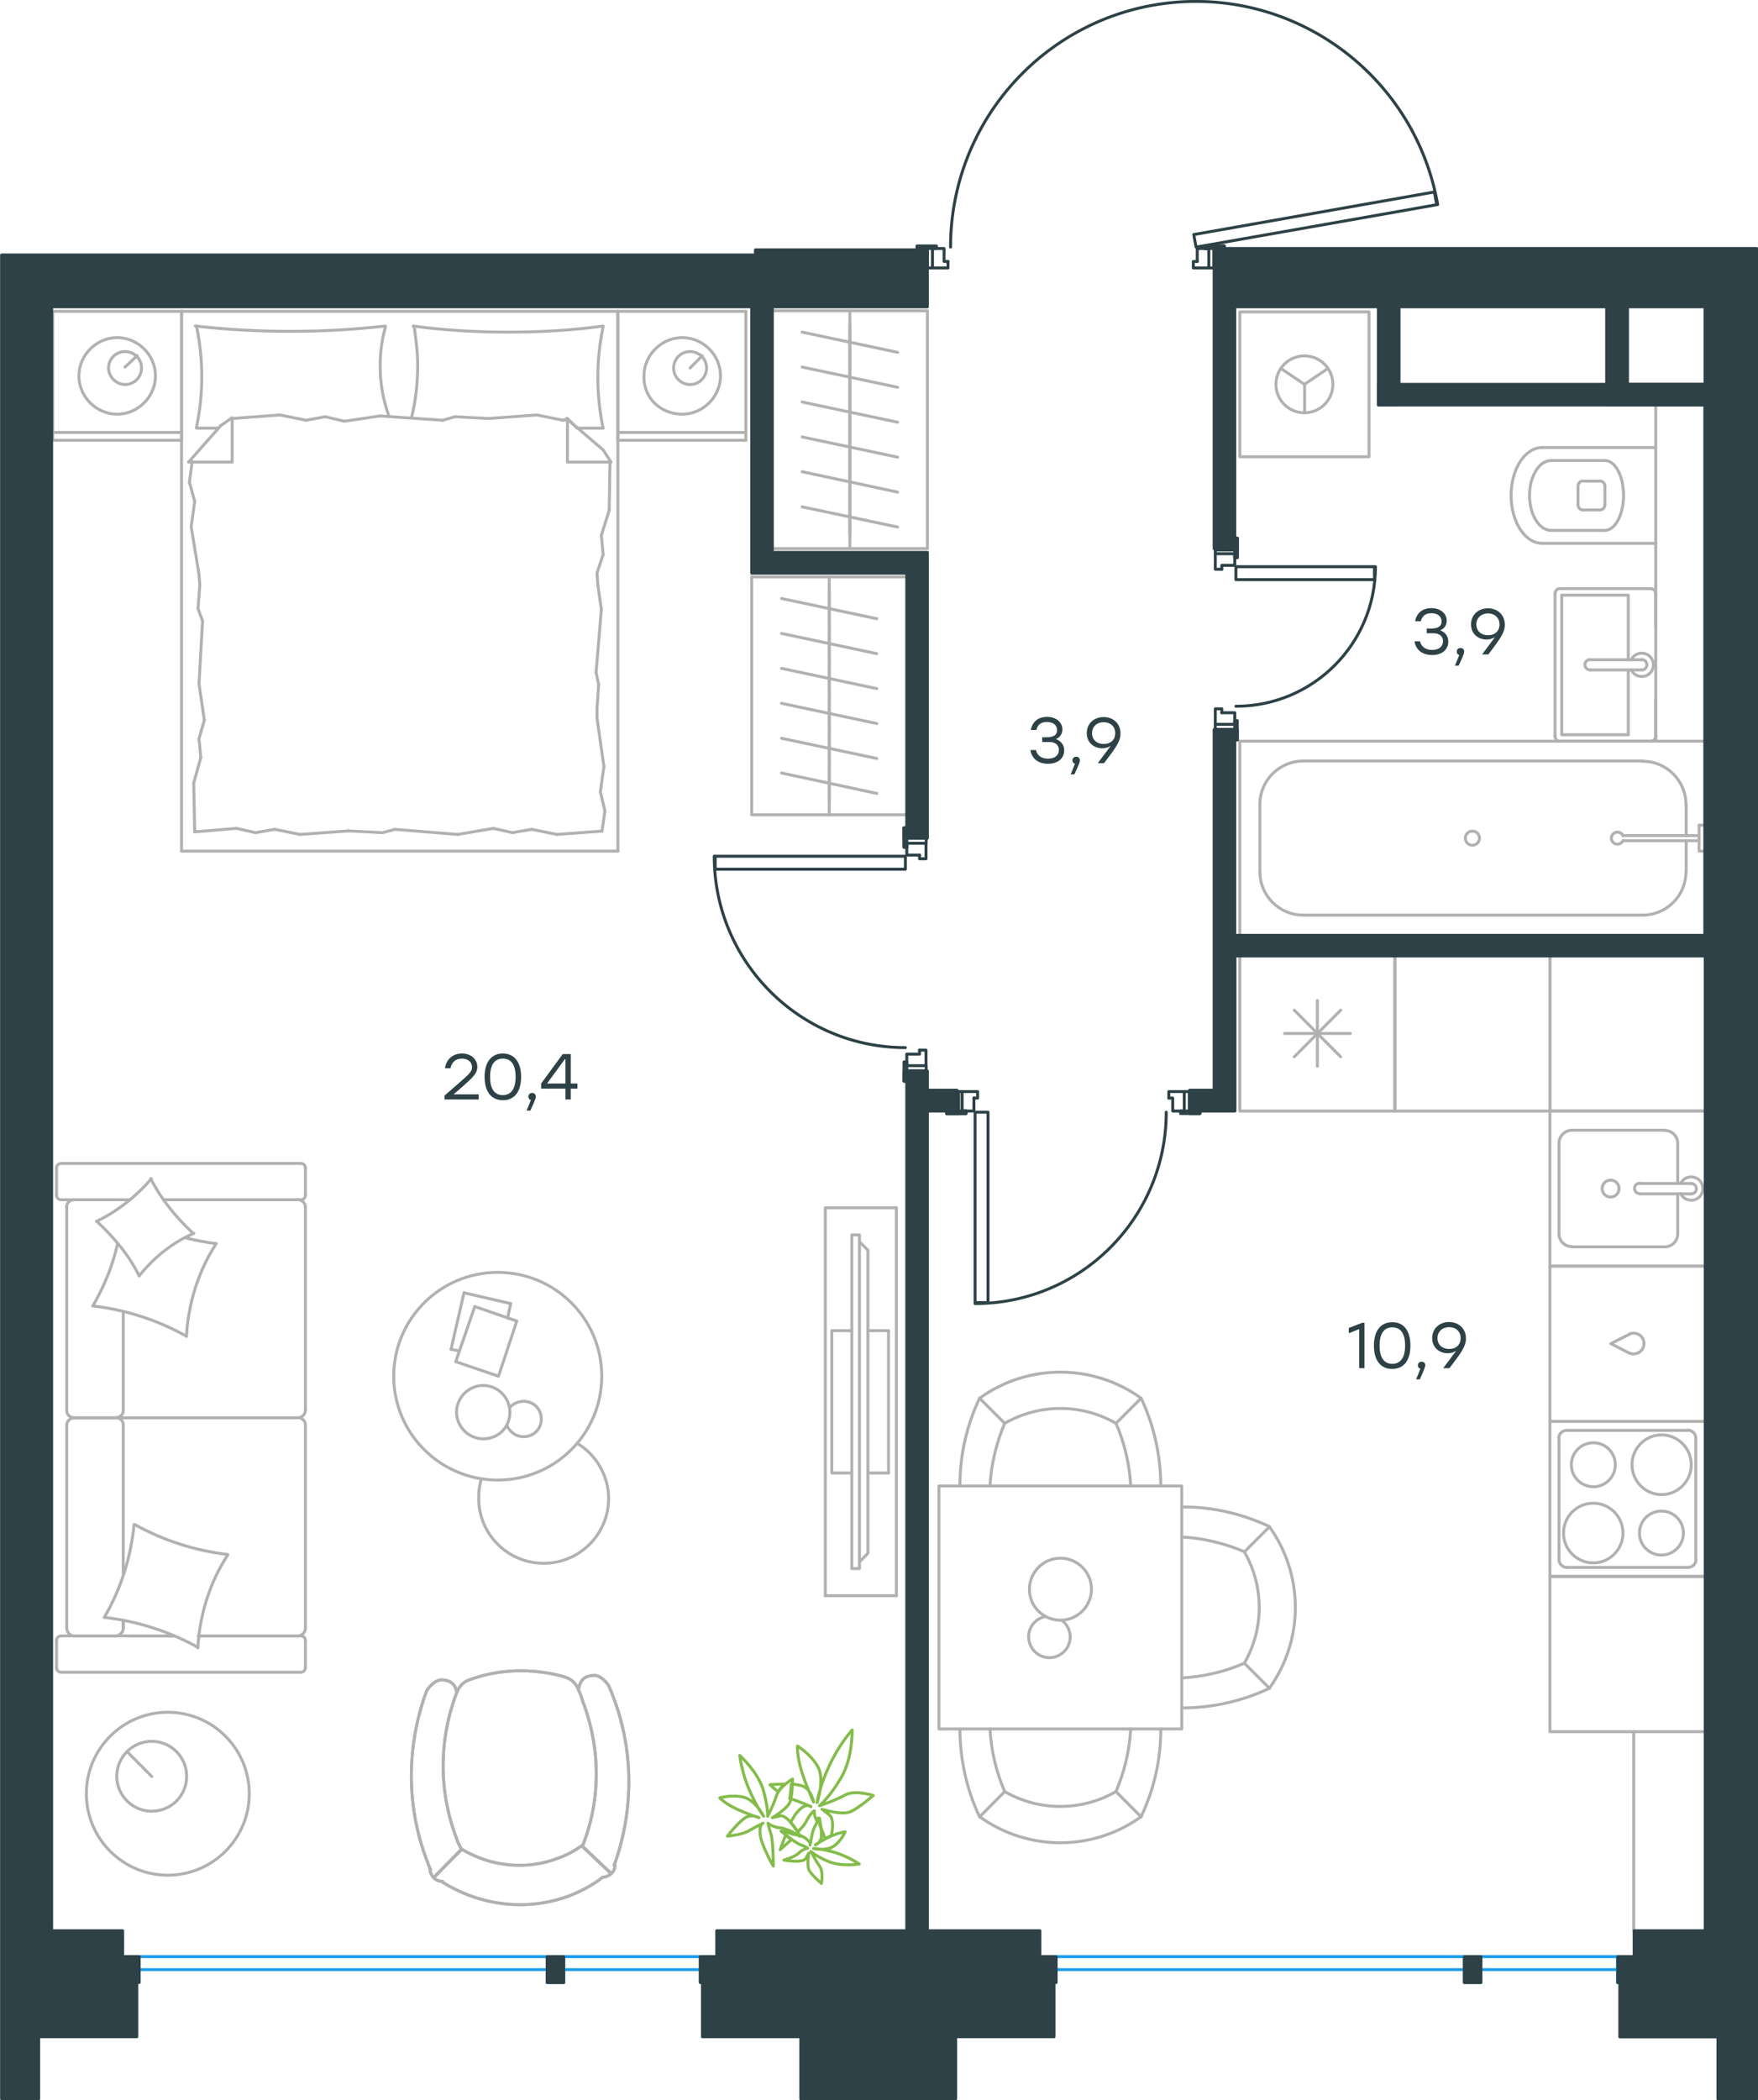 <?xml version="1.0" encoding="utf-8"?>
<!-- Generator: Adobe Illustrator 26.5.0, SVG Export Plug-In . SVG Version: 6.00 Build 0)  -->
<svg version="1.1" id="Слой_1" xmlns="http://www.w3.org/2000/svg" xmlns:xlink="http://www.w3.org/1999/xlink" x="0px" y="0px"
	 viewBox="0 0 895.7 1070" style="enable-background:new 0 0 895.7 1070;" xml:space="preserve">
<style type="text/css">
	.st0{fill:none;stroke:#1D9CEB;stroke-width:1.5;stroke-linecap:round;stroke-linejoin:round;stroke-miterlimit:22.926;}
	.st1{fill:none;stroke:#2D4146;stroke-width:1.5;stroke-linecap:round;stroke-linejoin:round;stroke-miterlimit:10;}
	.st2{fill:none;stroke:#B2B1B0;stroke-width:1.5;stroke-linecap:round;stroke-linejoin:round;stroke-miterlimit:10;}
	.st3{enable-background:new    ;}
	.st4{fill:#2D4146;}
	.st5{fill:none;stroke:#B2B1B0;stroke-width:1.5;stroke-linecap:round;stroke-linejoin:round;stroke-miterlimit:22.926;}
	.st6{fill:none;stroke:#84BC4A;stroke-width:1.5;stroke-linecap:round;stroke-linejoin:round;stroke-miterlimit:22.926;}
	.st7{fill:#2D4146;stroke:#2D4146;stroke-width:1.5;stroke-linecap:round;stroke-linejoin:round;stroke-miterlimit:10;}
</style>
<rect x="824.1" y="996.8" class="st0" width="8.4" height="13.2"/>
<rect x="746.1" y="996.8" class="st0" width="8.4" height="13.2"/>
<rect x="529.7" y="996.8" class="st0" width="8.4" height="13.2"/>
<line class="st0" x1="832.6" y1="1003.4" x2="529.7" y2="1003.4"/>
<line class="st0" x1="832.6" y1="996.8" x2="529.7" y2="996.8"/>
<rect x="356.8" y="996.8" class="st0" width="8.4" height="13.2"/>
<rect x="278.8" y="996.8" class="st0" width="8.4" height="13.2"/>
<rect x="62.4" y="996.8" class="st0" width="8.4" height="13.2"/>
<line class="st0" x1="365.3" y1="1003.4" x2="62.4" y2="1003.4"/>
<line class="st0" x1="365.3" y1="996.8" x2="62.4" y2="996.8"/>
<rect x="619.2" y="369" class="st1" width="9.9" height="2.6"/>
<rect x="619.2" y="279.5" class="st1" width="9.9" height="2.6"/>
<path class="st1" d="M629.7,359.8c39.3,0,71.1-31.8,71.1-71.1"/>
<rect x="629.7" y="288.7" class="st1" width="70.6" height="6.6"/>
<line class="st1" x1="629.1" y1="274.2" x2="629.1" y2="279.5"/>
<polyline class="st1" points="629.1,282.1 629.1,284.1 630.4,284.1 630.4,274.2 629.1,274.2 "/>
<line class="st1" x1="629.1" y1="367.1" x2="629.1" y2="369"/>
<polyline class="st1" points="629.1,367.1 630.4,367.1 630.4,376.9 629.1,376.9 629.1,371.7 629.1,376.9 630.4,376.9 630.4,367.1 
	629.1,367.1 629.1,369 "/>
<line class="st1" x1="629.1" y1="274.2" x2="629.1" y2="279.5"/>
<polyline class="st1" points="629.1,282.1 629.1,284.1 630.4,284.1 630.4,274.2 629.1,274.2 "/>
<polyline class="st1" points="622.5,290 622.5,288 629.1,288 629.1,282.1 "/>
<polyline class="st1" points="619.2,282.1 619.2,290 622.5,290 "/>
<polyline class="st1" points="622.5,363.1 622.5,361.1 619.2,361.1 619.2,369 "/>
<polyline class="st1" points="629.1,369 629.1,363.1 622.5,363.1 "/>
<rect x="487.6" y="556.1" class="st1" width="2.6" height="9.9"/>
<rect x="603.4" y="556.1" class="st1" width="2.6" height="9.9"/>
<path class="st1" d="M496.8,664.1c53.8,0,97.4-43.6,97.4-97.5"/>
<rect x="496.8" y="566.6" class="st1" width="6.6" height="97"/>
<line class="st1" x1="492.2" y1="566" x2="490.2" y2="566"/>
<polyline class="st1" points="487.6,566 482.3,566 482.3,567.3 492.2,567.3 492.2,566 "/>
<line class="st1" x1="611.3" y1="566" x2="606.1" y2="566"/>
<polyline class="st1" points="611.3,566 611.3,567.3 601.5,567.3 601.5,566 603.4,566 601.5,566 601.5,567.3 611.3,567.3 611.3,566 
	606.1,566 "/>
<line class="st1" x1="492.2" y1="566" x2="490.2" y2="566"/>
<polyline class="st1" points="487.6,566 482.3,566 482.3,567.3 492.2,567.3 492.2,566 "/>
<polyline class="st1" points="496.2,559.4 498.1,559.4 498.1,556.1 490.2,556.1 "/>
<polyline class="st1" points="490.2,566 496.2,566 496.2,559.4 "/>
<polyline class="st1" points="595.5,559.4 597.5,559.4 597.5,566 603.4,566 "/>
<polyline class="st1" points="603.4,556.1 595.5,556.1 595.5,559.4 "/>
<rect x="462" y="427" class="st1" width="9.9" height="2.6"/>
<rect x="462" y="542.9" class="st1" width="9.9" height="2.6"/>
<path class="st1" d="M363.9,436.2c0,53.8,43.6,97.5,97.4,97.5"/>
<rect x="364.4" y="436.2" class="st1" width="96.9" height="6.6"/>
<line class="st1" x1="462" y1="431.6" x2="462" y2="429.6"/>
<polyline class="st1" points="462,427 462,421.7 460.6,421.7 460.6,431.6 462,431.6 "/>
<line class="st1" x1="462" y1="550.8" x2="462" y2="545.6"/>
<polyline class="st1" points="462,550.8 460.6,550.8 460.6,541 462,541 462,542.9 462,541 460.6,541 460.6,550.8 462,550.8 
	462,545.6 "/>
<line class="st1" x1="462" y1="431.6" x2="462" y2="429.6"/>
<polyline class="st1" points="462,427 462,421.7 460.6,421.7 460.6,431.6 462,431.6 "/>
<polyline class="st1" points="468.5,435.6 468.5,437.5 471.8,437.5 471.8,429.6 "/>
<polyline class="st1" points="462,429.6 462,435.6 468.5,435.6 "/>
<polyline class="st1" points="468.5,535 468.5,537 462,537 462,542.9 "/>
<polyline class="st1" points="471.8,542.9 471.8,535 468.5,535 "/>
<rect x="615.9" y="126.6" class="st1" width="2.6" height="9.9"/>
<rect x="472.5" y="126.6" class="st1" width="2.6" height="9.9"/>
<path class="st1" d="M732.5,104.2C721.2,40.3,663-4.4,598.4,1.2C533.8,6.9,484.3,61,484.3,125.9"/>
<polygon class="st1" points="732,104.3 730.8,97.8 608.2,119.5 609.4,125.9 "/>
<line class="st1" x1="614" y1="126.6" x2="615.9" y2="126.6"/>
<polyline class="st1" points="618.6,126.6 623.8,126.6 623.8,125.3 614,125.3 614,126.6 "/>
<line class="st1" x1="467.2" y1="126.6" x2="472.5" y2="126.6"/>
<polyline class="st1" points="467.2,126.6 467.2,125.3 477.1,125.3 477.1,126.6 475.1,126.6 477.1,126.6 477.1,125.3 467.2,125.3 
	467.2,126.6 472.5,126.6 "/>
<line class="st1" x1="614" y1="126.6" x2="615.9" y2="126.6"/>
<polyline class="st1" points="618.6,126.6 623.8,126.6 623.8,125.3 614,125.3 614,126.6 "/>
<polyline class="st1" points="483,133.2 481,133.2 481,126.6 475.1,126.6 "/>
<polyline class="st1" points="475.1,136.5 483,136.5 483,133.2 "/>
<polyline class="st1" points="610,133.2 608,133.2 608,136.5 615.9,136.5 "/>
<polyline class="st1" points="615.9,126.6 610,126.6 610,133.2 "/>
<path class="st2" d="M830.2,689.3c2.2,1,4.8,0.3,6.3-1.6c1.5-1.9,1.5-4.6,0-6.5s-4.1-2.6-6.3-1.6"/>
<polyline class="st2" points="830.2,679.7 820.7,684.5 830.2,689.4 "/>
<line class="st2" x1="789.7" y1="645" x2="868.7" y2="645"/>
<polyline class="st2" points="868.7,724.1 789.7,724.1 789.7,645 "/>
<line class="st2" x1="433" y1="158.3" x2="433" y2="279.4"/>
<line class="st2" x1="433" y1="165.5" x2="433" y2="183.3"/>
<line class="st2" x1="457.3" y1="179.5" x2="408.7" y2="169.2"/>
<line class="st2" x1="433" y1="183.3" x2="433" y2="201.1"/>
<line class="st2" x1="457.3" y1="197.3" x2="408.7" y2="187"/>
<line class="st2" x1="433" y1="201.1" x2="433" y2="218.8"/>
<line class="st2" x1="457.3" y1="215.1" x2="408.7" y2="204.8"/>
<line class="st2" x1="433" y1="218.8" x2="433" y2="236.6"/>
<line class="st2" x1="457.3" y1="232.9" x2="408.7" y2="222.6"/>
<line class="st2" x1="433" y1="236.6" x2="433" y2="254.4"/>
<line class="st2" x1="457.3" y1="250.7" x2="408.7" y2="240.3"/>
<line class="st2" x1="433" y1="254.4" x2="433" y2="272.2"/>
<line class="st2" x1="457.3" y1="268.5" x2="408.7" y2="258.2"/>
<line class="st2" x1="472.5" y1="279.5" x2="393.5" y2="279.5"/>
<polyline class="st2" points="393.5,158.3 472.5,158.3 472.5,279.4 "/>
<line class="st2" x1="659.4" y1="514.6" x2="683.1" y2="538.4"/>
<line class="st2" x1="659.4" y1="538.4" x2="683.1" y2="514.6"/>
<line class="st2" x1="671.2" y1="509.7" x2="671.2" y2="543.2"/>
<line class="st2" x1="654.5" y1="526.5" x2="688" y2="526.5"/>
<polyline class="st2" points="710.7,487 710.7,566 631.7,566 631.7,487 "/>
<polygon class="st2" points="789.7,566 710.7,566 789.7,566 789.7,487 "/>
<line class="st2" x1="710.7" y1="487" x2="710.7" y2="566"/>
<line class="st2" x1="859.1" y1="444.1" x2="859.1" y2="428.3"/>
<path class="st2" d="M826.9,425.7c-0.6-1.3-2-2-3.5-1.7c-1.4,0.3-2.4,1.6-2.4,3s1,2.7,2.4,3s2.9-0.4,3.5-1.7"/>
<line class="st2" x1="865.7" y1="428.3" x2="826.9" y2="428.3"/>
<line class="st2" x1="865.7" y1="425.7" x2="826.9" y2="425.7"/>
<line class="st2" x1="865.7" y1="420.4" x2="868.7" y2="420.4"/>
<polyline class="st2" points="865.7,420.4 865.7,433.6 868.7,433.6 "/>
<path class="st2" d="M753.8,427c0-2-1.6-3.6-3.6-3.6s-3.6,1.6-3.6,3.6s1.6,3.6,3.6,3.6S753.8,429,753.8,427z"/>
<path class="st2" d="M836.9,466.2c12.2,0,22.1-9.9,22.1-22.1"/>
<path class="st2" d="M859,409.9c0-12.2-9.9-22.1-22.1-22.1"/>
<path class="st2" d="M641.9,444.1c0,12.2,9.9,22.1,22.1,22.1"/>
<path class="st2" d="M664,387.7c-12.2,0-22.1,9.9-22.1,22.1"/>
<line class="st2" x1="859.1" y1="409.9" x2="859.1" y2="425.7"/>
<line class="st2" x1="836.9" y1="466.2" x2="664" y2="466.2"/>
<line class="st2" x1="641.9" y1="444.1" x2="641.9" y2="409.9"/>
<line class="st2" x1="664" y1="387.7" x2="837" y2="387.7"/>
<polyline class="st2" points="631.7,476.4 631.7,377.6 868.7,377.6 "/>
<path class="st2" d="M868.7,566h-79H868.7z"/>
<line class="st2" x1="789.7" y1="487" x2="789.7" y2="566"/>
<line class="st2" x1="854.8" y1="628.6" x2="854.8" y2="608.2"/>
<path class="st2" d="M820.6,609.8c2.4,0,4.3-1.9,4.3-4.3c0-2.4-1.9-4.3-4.3-4.3c-2.4,0-4.3,1.9-4.3,4.3
	C816.3,607.9,818.2,609.8,820.6,609.8z"/>
<path class="st2" d="M835.4,602.8c-1.5,0-2.6,1.2-2.6,2.6c0,1.5,1.2,2.7,2.6,2.7"/>
<line class="st2" x1="861.7" y1="608.2" x2="835.4" y2="608.2"/>
<path class="st2" d="M861.7,608.2c1.5,0,2.6-1.2,2.6-2.6c0-1.5-1.2-2.7-2.6-2.7"/>
<line class="st2" x1="861.7" y1="602.9" x2="835.4" y2="602.9"/>
<path class="st2" d="M856.3,608.1c1.2,2.5,4,3.8,6.7,3.2s4.6-3,4.6-5.8s-1.9-5.2-4.6-5.8c-2.7-0.6-5.5,0.7-6.7,3.2"/>
<path class="st2" d="M848.2,635.2c3.6,0,6.6-2.9,6.6-6.6"/>
<path class="st2" d="M854.8,582.5c0-3.6-2.9-6.6-6.6-6.6"/>
<path class="st2" d="M794.3,628.5c0,3.6,2.9,6.6,6.6,6.6"/>
<path class="st2" d="M800.9,575.8c-3.6,0-6.6,3-6.6,6.6"/>
<line class="st2" x1="848.2" y1="635.2" x2="800.9" y2="635.2"/>
<line class="st2" x1="794.3" y1="628.6" x2="794.3" y2="582.5"/>
<line class="st2" x1="800.9" y1="575.8" x2="848.2" y2="575.8"/>
<line class="st2" x1="854.8" y1="582.5" x2="854.8" y2="602.9"/>
<polyline class="st2" points="868.7,645 789.7,645 789.7,566 868.7,566 "/>
<path class="st2" d="M826.9,781c0-8.4-6.8-15.2-15.1-15.2c-8.4,0-15.2,6.8-15.2,15.2s6.8,15.2,15.2,15.2
	C820.1,796.2,826.9,789.4,826.9,781z"/>
<path class="st2" d="M857.7,781c0-6.2-5-11.2-11.2-11.2s-11.2,5-11.2,11.2s5,11.2,11.2,11.2S857.7,787.2,857.7,781z"/>
<path class="st2" d="M861.7,746.2c0-8.4-6.8-15.2-15.1-15.2c-8.4,0-15.1,6.8-15.1,15.2s6.8,15.2,15.1,15.2S861.7,754.6,861.7,746.2z
	"/>
<path class="st2" d="M823,746.2c0-6.2-5-11.2-11.2-11.2s-11.2,5-11.2,11.2s5,11.2,11.2,11.2S823,752.4,823,746.2z"/>
<path class="st2" d="M860.1,798.5c2.2,0,4-1.8,4-4"/>
<path class="st2" d="M794.3,794.5c0,2.2,1.8,4,4,4"/>
<path class="st2" d="M864,732.6c0-2.2-1.8-4-4-4"/>
<path class="st2" d="M798.2,728.7c-2.2,0-4,1.8-4,4"/>
<line class="st2" x1="860.1" y1="798.5" x2="798.2" y2="798.5"/>
<line class="st2" x1="864" y1="732.6" x2="864" y2="794.6"/>
<line class="st2" x1="798.2" y1="728.7" x2="860.1" y2="728.7"/>
<line class="st2" x1="794.3" y1="794.5" x2="794.3" y2="732.6"/>
<polyline class="st2" points="868.7,803.1 789.7,803.1 789.7,724.1 868.7,724.1 "/>
<line class="st2" x1="829.6" y1="341.3" x2="829.6" y2="374.3"/>
<polyline class="st2" points="829.6,336.1 829.6,303.2 795.7,303.2 "/>
<polyline class="st2" points="795.7,303.2 795.7,374.3 829.6,374.3 "/>
<path class="st2" d="M792.3,375c0,1.5,1.2,2.7,2.6,2.7"/>
<path class="st2" d="M794.9,299.8c-1.5,0-2.6,1.2-2.6,2.6"/>
<path class="st2" d="M841,377.6c1.5,0,2.6-1.2,2.6-2.7"/>
<path class="st2" d="M843.6,302.5c0-1.5-1.2-2.6-2.6-2.6"/>
<path class="st2" d="M810.2,336c-1.5,0-2.7,1.2-2.7,2.6c0,1.5,1.2,2.7,2.7,2.7"/>
<line class="st2" x1="836.5" y1="341.3" x2="810.2" y2="341.3"/>
<path class="st2" d="M836.5,341.3c1.5,0,2.6-1.2,2.6-2.6c0-1.5-1.2-2.7-2.6-2.7"/>
<line class="st2" x1="836.5" y1="336.1" x2="810.2" y2="336.1"/>
<path class="st2" d="M831.1,341.3c1.2,2.5,4,3.8,6.7,3.2c2.7-0.6,4.6-3,4.6-5.8s-1.9-5.2-4.6-5.8c-2.7-0.6-5.5,0.7-6.7,3.2"/>
<line class="st2" x1="841" y1="377.6" x2="794.9" y2="377.6"/>
<line class="st2" x1="792.3" y1="375" x2="792.3" y2="302.5"/>
<line class="st2" x1="794.9" y1="299.9" x2="841" y2="299.9"/>
<line class="st2" x1="843.6" y1="302.5" x2="843.6" y2="375"/>
<path class="st2" d="M804,257.2c0,1.5,1.2,2.6,2.6,2.6"/>
<path class="st2" d="M806.6,245c-1.5,0-2.6,1.2-2.6,2.7"/>
<path class="st2" d="M815.1,259.8c1.5,0,2.6-1.2,2.6-2.6"/>
<path class="st2" d="M817.7,247.7c0-1.5-1.2-2.7-2.6-2.7"/>
<line class="st2" x1="815.1" y1="259.8" x2="806.6" y2="259.8"/>
<line class="st2" x1="804" y1="257.2" x2="804" y2="247.7"/>
<line class="st2" x1="806.6" y1="245.1" x2="815.1" y2="245.1"/>
<line class="st2" x1="817.7" y1="247.7" x2="817.7" y2="257.2"/>
<path class="st2" d="M817.7,270.2c5.2,0,9.5-8,9.5-17.8s-4.2-17.8-9.5-17.8"/>
<line class="st2" x1="790.3" y1="270.2" x2="817.7" y2="270.2"/>
<path class="st2" d="M790.3,234.6c-6.1,0-11,8-11,17.8s4.9,17.8,11,17.8"/>
<line class="st2" x1="790.3" y1="234.6" x2="817.7" y2="234.6"/>
<path class="st2" d="M785.7,228c-8.7,0-15.8,10.9-15.8,24.4s7.1,24.4,15.8,24.4"/>
<line class="st2" x1="785.7" y1="276.8" x2="843.6" y2="276.8"/>
<line class="st2" x1="785.7" y1="228" x2="843.6" y2="228"/>
<line class="st2" x1="843.6" y1="298.5" x2="843.6" y2="206.3"/>
<polygon class="st2" points="789.7,882.2 789.7,803.1 789.7,882.2 868.7,882.2 "/>
<line class="st2" x1="868.7" y1="803.1" x2="789.7" y2="803.1"/>
<path class="st2" d="M532.8,823.5c-5,0.9-8.6,5.1-8.7,10.1c-0.1,5,3.3,9.5,8.2,10.6s9.9-1.3,12-5.9c2.1-4.6,0.6-10-3.4-12.9"/>
<path class="st2" d="M540.3,825.4c8.7,0,15.8-7.1,15.8-15.8s-7.1-15.8-15.8-15.8s-15.8,7.1-15.8,15.8
	C524.4,818.3,531.5,825.4,540.3,825.4z"/>
<path class="st2" d="M602.1,870.1c15.4,0,30.7-3.4,44.6-10"/>
<path class="st2" d="M646.8,777.7c-14-6.6-29.2-10.1-44.7-10"/>
<path class="st2" d="M646.7,860.1c17.7-24.6,17.7-57.8,0-82.4"/>
<line class="st2" x1="634" y1="790.6" x2="646.8" y2="777.8"/>
<line class="st2" x1="634" y1="847.3" x2="646.8" y2="860.1"/>
<path class="st2" d="M634,847.3c10.1-17.6,10.1-39.2,0-56.7"/>
<path class="st2" d="M602.1,854.8c11-0.6,21.8-3.1,31.9-7.5"/>
<path class="st2" d="M634,790.5c-10.1-4.3-20.9-6.9-31.9-7.5"/>
<path class="st2" d="M489.1,880.9c0,15.4,3.4,30.7,10,44.7"/>
<path class="st2" d="M581.4,925.5c6.6-14,10.1-29.2,10-44.7"/>
<path class="st2" d="M499.1,925.5c24.6,17.7,57.7,17.7,82.3,0"/>
<line class="st2" x1="568.6" y1="912.7" x2="581.4" y2="925.6"/>
<line class="st2" x1="511.9" y1="912.7" x2="499.1" y2="925.6"/>
<path class="st2" d="M511.9,912.7c17.5,10.1,39.1,10.1,56.7,0"/>
<path class="st2" d="M504.4,880.8c0.6,11,3.1,21.8,7.5,31.9"/>
<path class="st2" d="M568.6,912.7c4.3-10.1,6.9-20.9,7.5-31.9"/>
<path class="st2" d="M499.1,712.3c-6.6,14-10.1,29.2-10,44.7"/>
<path class="st2" d="M591.4,757c0-15.4-3.4-30.7-10-44.7"/>
<path class="st2" d="M581.4,712.3c-24.6-17.7-57.7-17.7-82.3,0"/>
<line class="st2" x1="568.6" y1="725.1" x2="581.4" y2="712.3"/>
<line class="st2" x1="511.9" y1="725.1" x2="499.1" y2="712.3"/>
<path class="st2" d="M568.6,725.1c-17.5-10.1-39.1-10.1-56.7,0"/>
<path class="st2" d="M511.9,725.1c-4.3,10.1-6.9,20.9-7.5,31.9"/>
<path class="st2" d="M576.1,757c-0.6-11-3.1-21.8-7.5-31.9"/>
<rect x="478.4" y="757" class="st2" width="123.7" height="123.8"/>
<line class="st2" x1="843.6" y1="298.5" x2="843.6" y2="319.5"/>
<line class="st2" x1="843.6" y1="356.7" x2="843.6" y2="377.6"/>
<polyline class="st2" points="652.6,187.7 664.6,195.8 676.6,187.7 "/>
<line class="st2" x1="664.7" y1="195.8" x2="664.7" y2="210.3"/>
<path class="st2" d="M664.6,181.3c-8,0-14.5,6.5-14.5,14.5s6.5,14.5,14.5,14.5s14.5-6.5,14.5-14.5S672.6,181.3,664.6,181.3z"/>
<rect x="631.7" y="158.9" class="st2" width="65.8" height="73.8"/>
<polyline class="st2" points="420.5,615.3 456.7,615.3 420.5,615.3 420.5,813 "/>
<path class="st2" d="M456.7,615.3V813V615.3z"/>
<line class="st2" x1="420.5" y1="812.9" x2="456.7" y2="812.9"/>
<line class="st2" x1="452.7" y1="677.9" x2="442.2" y2="677.9"/>
<line class="st2" x1="452.7" y1="750.4" x2="442.2" y2="750.4"/>
<polyline class="st2" points="438,795.6 442.2,791.3 442.2,636.9 438,632.7 "/>
<rect x="434" y="629.1" class="st2" width="3.9" height="170"/>
<polyline class="st2" points="434,750.4 423.8,750.4 423.8,677.9 434,677.9 "/>
<line class="st2" x1="452.7" y1="677.9" x2="452.7" y2="750.4"/>
<line class="st2" x1="77.3" y1="905" x2="64.8" y2="892.4"/>
<path class="st2" d="M95.1,904.9c0-9.8-8-17.8-17.8-17.8s-17.8,8-17.8,17.8s8,17.8,17.8,17.8C87.2,922.7,95.1,914.8,95.1,904.9z"/>
<path class="st2" d="M127,913.8c0-22.9-18.6-41.5-41.5-41.5S44,890.9,44,913.8s18.6,41.5,41.5,41.5S127,936.7,127,913.8z"/>
<line class="st2" x1="832.4" y1="983.6" x2="832.4" y2="882.2"/>
<line class="st2" x1="422.5" y1="415.1" x2="422.5" y2="293.9"/>
<line class="st2" x1="422.5" y1="407.9" x2="422.5" y2="390.1"/>
<line class="st2" x1="398.2" y1="393.8" x2="446.7" y2="404.2"/>
<line class="st2" x1="422.5" y1="390.1" x2="422.5" y2="372.3"/>
<line class="st2" x1="398.2" y1="376.1" x2="446.7" y2="386.4"/>
<line class="st2" x1="422.5" y1="372.3" x2="422.5" y2="354.6"/>
<line class="st2" x1="398.2" y1="358.3" x2="446.7" y2="368.6"/>
<line class="st2" x1="422.5" y1="354.6" x2="422.5" y2="336.7"/>
<line class="st2" x1="398.2" y1="340.5" x2="446.7" y2="350.8"/>
<line class="st2" x1="422.5" y1="336.7" x2="422.5" y2="319"/>
<line class="st2" x1="398.2" y1="322.7" x2="446.7" y2="333"/>
<line class="st2" x1="422.5" y1="319" x2="422.5" y2="301.2"/>
<line class="st2" x1="398.2" y1="304.9" x2="446.7" y2="315.2"/>
<line class="st2" x1="383" y1="293.9" x2="462" y2="293.9"/>
<polyline class="st2" points="462,415.1 383,415.1 383,293.9 "/>
<g class="st3">
	<path class="st4" d="M243.8,560.1h-17.3v-2l6.7-5.8c5.6-4.9,7.3-6.3,7.3-8.7c0-2.5-2-4.3-5.2-4.3c-3.3,0-5.1,1.9-5.8,4.9h-2.8
		c0.7-4.6,4-7.5,8.7-7.5c4.7,0,7.8,3,7.8,6.8c0,3.4-2.4,5.5-7.7,10.2l-4.4,3.8h12.8V560.1z"/>
	<path class="st4" d="M265.5,548.6c0,7.6-3.4,11.9-9.3,11.9c-5.8,0-9.3-4.3-9.3-11.9s3.5-11.9,9.3-11.9
		C262,536.7,265.5,541,265.5,548.6z M262.7,548.6c0-6.6-2.6-9.3-6.5-9.3c-3.9,0-6.5,2.7-6.5,9.3s2.6,9.3,6.5,9.3
		C260,557.9,262.7,555.2,262.7,548.6z"/>
	<path class="st4" d="M270.2,565.8h-1.9l2.2-5.4c-0.8-0.2-1.3-0.9-1.3-1.7c0-1.1,0.8-1.9,1.9-1.9c0.8,0,1.9,0.4,1.9,1.9
		C273,559.3,272.9,560,270.2,565.8z"/>
	<path class="st4" d="M294.2,554.6h-3.4v5.5h-2.7v-5.5h-12.4V552l11-15h4.1v15h3.4V554.6z M288.1,552v-12.4h-0.3l-9.1,12.4
		L288.1,552z"/>
</g>
<g class="st3">
	<path class="st4" d="M695.2,673.9V697h-2.7v-19.9l-5.3,2.1v-2.7l6.8-2.6H695.2z"/>
	<path class="st4" d="M718.6,685.5c0,7.6-3.4,11.9-9.3,11.9c-5.8,0-9.3-4.3-9.3-11.9s3.5-11.9,9.3-11.9
		C715.2,673.5,718.6,677.9,718.6,685.5z M715.9,685.5c0-6.6-2.6-9.3-6.5-9.3c-3.9,0-6.5,2.7-6.5,9.3s2.6,9.3,6.5,9.3
		C713.2,694.8,715.9,692.1,715.9,685.5z"/>
	<path class="st4" d="M723.4,702.7h-1.9l2.2-5.4c-0.8-0.2-1.3-0.9-1.3-1.7c0-1.1,0.8-1.9,1.9-1.9c0.8,0,1.9,0.4,1.9,1.9
		C726.1,696.1,726,696.9,723.4,702.7z"/>
	<path class="st4" d="M746.9,681.9c0,4-2.4,7.2-8.4,15.1h-3.2l6.6-8.8c-1.2,0.7-2.6,1.2-4.3,1.2c-4.1,0-7.9-2.7-7.9-7.7
		c0-5,3.8-8.2,8.6-8.2C743,673.5,746.9,676.6,746.9,681.9z M744.2,681.7c0-3.5-2.6-5.6-5.9-5.6c-3.3,0-5.9,2.2-5.9,5.6
		c0,3.5,2.6,5.5,5.8,5.5C741.7,687.3,744.2,685.2,744.2,681.7z"/>
</g>
<g class="st3">
	<path class="st4" d="M737.9,326.9c0,4.2-3.4,6.8-8.2,6.8c-4.5,0-8.3-2.2-9-7h2.8c0.7,3.1,3.2,4.4,6.2,4.4c3.4,0,5.5-1.7,5.5-4.4
		c0-2.3-1.4-4.1-5.1-4.1h-3.2v-2.4h2.4c3.5,0,5.2-1.3,5.2-3.6c0-2.6-2.1-4.2-5.1-4.2c-2.8,0-4.7,1-5.5,4.1H721
		c0.9-4.7,4.2-6.7,8.3-6.7c4.4,0,7.8,2.6,7.8,6.4c0,2.2-1.2,4.1-3.3,4.9C736.4,322.1,737.9,324.1,737.9,326.9z"/>
	<path class="st4" d="M743.2,339.1h-1.9l2.2-5.4c-0.8-0.2-1.3-0.9-1.3-1.7c0-1.1,0.8-1.9,1.9-1.9c0.8,0,1.9,0.4,1.9,1.9
		C746,332.5,745.9,333.3,743.2,339.1z"/>
	<path class="st4" d="M766.7,318.3c0,4-2.4,7.2-8.4,15.1h-3.2l6.6-8.8c-1.2,0.7-2.6,1.2-4.3,1.2c-4.1,0-7.9-2.7-7.9-7.7
		c0-5,3.8-8.2,8.6-8.2C762.8,309.9,766.7,313,766.7,318.3z M764,318.1c0-3.5-2.6-5.6-5.9-5.6c-3.3,0-5.9,2.2-5.9,5.6
		c0,3.5,2.6,5.5,5.8,5.5C761.5,323.7,764,321.6,764,318.1z"/>
</g>
<g class="st3">
	<path class="st4" d="M542.2,382.3c0,4.2-3.4,6.8-8.2,6.8c-4.5,0-8.3-2.2-9-7h2.8c0.7,3.1,3.2,4.4,6.2,4.4c3.4,0,5.5-1.7,5.5-4.4
		c0-2.3-1.4-4.1-5.1-4.1H531v-2.4h2.4c3.5,0,5.2-1.3,5.2-3.6c0-2.6-2.1-4.2-5.1-4.2c-2.8,0-4.7,1-5.5,4.1h-2.8
		c0.9-4.7,4.2-6.7,8.3-6.7c4.4,0,7.8,2.6,7.8,6.4c0,2.2-1.2,4.1-3.3,4.9C540.6,377.5,542.2,379.5,542.2,382.3z"/>
	<path class="st4" d="M547.4,394.5h-1.9l2.2-5.4c-0.8-0.2-1.3-0.9-1.3-1.7c0-1.1,0.8-1.9,1.9-1.9c0.8,0,1.9,0.4,1.9,1.9
		C550.2,388,550.1,388.7,547.4,394.5z"/>
	<path class="st4" d="M570.9,373.7c0,4-2.4,7.2-8.4,15.1h-3.2l6.6-8.8c-1.2,0.7-2.6,1.2-4.3,1.2c-4.1,0-7.9-2.7-7.9-7.7
		c0-5,3.8-8.2,8.6-8.2C567,365.3,570.9,368.4,570.9,373.7z M568.2,373.5c0-3.5-2.6-5.6-5.9-5.6c-3.3,0-5.9,2.2-5.9,5.6
		c0,3.5,2.6,5.5,5.8,5.5C565.7,379.1,568.2,377,568.2,373.5z"/>
</g>
<g>
	<line class="st5" x1="314.8" y1="158.6" x2="380" y2="158.6"/>
	<line class="st5" x1="380" y1="224.3" x2="314.8" y2="224.3"/>
	<line class="st5" x1="314.8" y1="224.3" x2="314.8" y2="158.6"/>
	<line class="st5" x1="380" y1="158.6" x2="380" y2="224.3"/>
	<line class="st5" x1="351.6" y1="187.5" x2="357.8" y2="181.2"/>
	<line class="st5" x1="380" y1="220.3" x2="314.8" y2="220.3"/>
	<path class="st5" d="M347.6,211c10.6,0,19.5-8.9,19.5-19.5c0-10.7-8.9-19.5-19.5-19.5s-19.5,8.9-19.5,19.5
		C327.7,202.6,336.5,211,347.6,211z"/>
	<path class="st5" d="M351.6,195.9c4.9,0,8.4-4,8.4-8.4c0-4.9-4-8.4-8.4-8.4c-4.9,0-8.4,4-8.4,8.4S346.8,195.9,351.6,195.9z"/>
	<line class="st5" x1="92.5" y1="158.6" x2="314.8" y2="158.6"/>
	<line class="st5" x1="111.3" y1="218.1" x2="100.1" y2="218.1"/>
	<line class="st5" x1="289.1" y1="213.2" x2="289.1" y2="235.4"/>
	<line class="st5" x1="294" y1="218.1" x2="289.1" y2="213.2"/>
	<line class="st5" x1="92.5" y1="433.6" x2="92.5" y2="158.6"/>
	<line class="st5" x1="311.3" y1="235.4" x2="289.1" y2="235.4"/>
	<line class="st5" x1="314.8" y1="158.6" x2="314.8" y2="433.6"/>
	<line class="st5" x1="96.1" y1="235.4" x2="112.5" y2="216.8"/>
	<line class="st5" x1="112.5" y1="216.8" x2="118.3" y2="212.8"/>
	<line class="st5" x1="307.3" y1="218.1" x2="294.3" y2="218.1"/>
	<line class="st5" x1="118.3" y1="213.2" x2="118.3" y2="235.4"/>
	<line class="st5" x1="288.6" y1="213.2" x2="307.3" y2="229.2"/>
	<line class="st5" x1="307.3" y1="229.2" x2="311.3" y2="235.4"/>
	<line class="st5" x1="96.1" y1="235.4" x2="118.3" y2="235.4"/>
	<line class="st5" x1="195" y1="424.2" x2="177.7" y2="423.3"/>
	<line class="st5" x1="251.4" y1="422" x2="233.2" y2="425.1"/>
	<line class="st5" x1="270.9" y1="422.5" x2="261.1" y2="424.2"/>
	<line class="st5" x1="261.1" y1="424.2" x2="251.4" y2="422"/>
	<line class="st5" x1="201.2" y1="422.5" x2="195" y2="424.2"/>
	<line class="st5" x1="233.2" y1="425.1" x2="201.2" y2="422.5"/>
	<line class="st5" x1="306.8" y1="423.4" x2="283.7" y2="425.1"/>
	<line class="st5" x1="283.7" y1="425.1" x2="270.9" y2="422.5"/>
	<line class="st5" x1="120.5" y1="422" x2="99.2" y2="423.8"/>
	<line class="st5" x1="140" y1="422.5" x2="130.2" y2="424.2"/>
	<line class="st5" x1="130.2" y1="424.2" x2="120.5" y2="422"/>
	<line class="st5" x1="177.7" y1="423.3" x2="152.9" y2="425.1"/>
	<line class="st5" x1="152.9" y1="425.1" x2="140" y2="422.5"/>
	<line class="st5" x1="92.5" y1="433.6" x2="314.8" y2="433.6"/>
	<path class="st5" d="M196.3,166.1c-16,1.8-31.9,2.7-48.4,2.7c-16,0-32.4-0.9-48.4-2.7"/>
	<path class="st5" d="M198.2,212.2c-3.1-8.9-4.5-16.8-4.5-26.1c0-6.7,0.9-13.3,2.7-19.5"/>
	<path class="st5" d="M100.1,166.1c1.8,8.4,2.7,17.3,2.7,25.8c0,8.9-0.9,17.3-2.7,25.8"/>
	<path class="st5" d="M211,166.1c0.9,6.7,1.8,13.3,1.8,19.5c0,9.3-0.9,18.2-3.1,27.1"/>
	<line class="st5" x1="304.2" y1="291.9" x2="304.6" y2="298.1"/>
	<line class="st5" x1="306.4" y1="272.7" x2="307.3" y2="282.5"/>
	<line class="st5" x1="307.3" y1="282.5" x2="304.2" y2="291.9"/>
	<line class="st5" x1="310.8" y1="235.4" x2="310.4" y2="259.9"/>
	<line class="st5" x1="310.4" y1="259.9" x2="306.4" y2="272.7"/>
	<line class="st5" x1="305" y1="348.7" x2="304.2" y2="360.7"/>
	<line class="st5" x1="304.6" y1="298.1" x2="306.4" y2="310.5"/>
	<line class="st5" x1="303.7" y1="342.5" x2="305" y2="348.7"/>
	<line class="st5" x1="306.4" y1="310.5" x2="303.7" y2="342.5"/>
	<line class="st5" x1="304.2" y1="360.7" x2="304.2" y2="366"/>
	<line class="st5" x1="305.9" y1="403.4" x2="308.2" y2="413.1"/>
	<line class="st5" x1="308.2" y1="413.1" x2="306.8" y2="422.9"/>
	<line class="st5" x1="304.2" y1="366" x2="307.7" y2="390.5"/>
	<line class="st5" x1="307.7" y1="390.5" x2="305.9" y2="403.4"/>
	<line class="st5" x1="104.1" y1="366.9" x2="103.2" y2="360.7"/>
	<line class="st5" x1="102.3" y1="386" x2="101.4" y2="376.3"/>
	<line class="st5" x1="101.4" y1="376.3" x2="104.1" y2="366.9"/>
	<line class="st5" x1="99.2" y1="423.8" x2="98.7" y2="398.9"/>
	<line class="st5" x1="98.7" y1="398.9" x2="102.3" y2="386"/>
	<line class="st5" x1="100.9" y1="310.1" x2="101.8" y2="298.1"/>
	<line class="st5" x1="103.2" y1="360.7" x2="101.4" y2="348.3"/>
	<line class="st5" x1="103.2" y1="316.3" x2="100.9" y2="310.1"/>
	<line class="st5" x1="101.4" y1="348.3" x2="103.2" y2="316.3"/>
	<line class="st5" x1="101.8" y1="298.1" x2="101.4" y2="292.7"/>
	<line class="st5" x1="97.8" y1="235.9" x2="97.8" y2="235"/>
	<line class="st5" x1="99.2" y1="255.4" x2="96.5" y2="245.7"/>
	<line class="st5" x1="96.5" y1="245.7" x2="97.8" y2="235.9"/>
	<line class="st5" x1="101.4" y1="292.7" x2="97.4" y2="268.3"/>
	<line class="st5" x1="97.4" y1="268.3" x2="99.2" y2="255.4"/>
	<path class="st5" d="M307.3,166.1c-16,2.2-31.9,3.1-48.4,3.1c-16,0-32.4-0.9-48.4-3.1"/>
	<path class="st5" d="M307.3,218.1c-1.8-8.4-2.7-17.3-2.7-25.8c0-8.9,0.9-17.3,2.7-25.8"/>
	<line class="st5" x1="231.8" y1="212.3" x2="249.1" y2="213.2"/>
	<line class="st5" x1="175.5" y1="214.6" x2="193.7" y2="211.9"/>
	<line class="st5" x1="156" y1="214.1" x2="165.7" y2="212.3"/>
	<line class="st5" x1="165.7" y1="212.3" x2="175.5" y2="214.6"/>
	<line class="st5" x1="225.6" y1="214.1" x2="231.8" y2="212.3"/>
	<line class="st5" x1="193.7" y1="211.9" x2="225.6" y2="214.1"/>
	<line class="st5" x1="118.3" y1="213.2" x2="142.7" y2="211.4"/>
	<line class="st5" x1="142.7" y1="211.4" x2="156" y2="214.1"/>
	<line class="st5" x1="286.9" y1="214.1" x2="289.1" y2="213.7"/>
	<line class="st5" x1="249.1" y1="213.2" x2="273.5" y2="211.4"/>
	<line class="st5" x1="273.5" y1="211.4" x2="286.9" y2="214.1"/>
	<line class="st5" x1="26.9" y1="158.6" x2="92.5" y2="158.6"/>
	<line class="st5" x1="92.5" y1="224.3" x2="26.9" y2="224.3"/>
	<line class="st5" x1="26.9" y1="223.9" x2="26.9" y2="158.6"/>
	<line class="st5" x1="92.5" y1="158.6" x2="92.5" y2="223.9"/>
	<line class="st5" x1="63.7" y1="187" x2="69.9" y2="181.2"/>
	<line class="st5" x1="92.5" y1="220.3" x2="26.9" y2="220.3"/>
	<path class="st5" d="M59.7,211c10.6,0,19.5-8.9,19.5-19.5c0-10.7-8.9-19.5-19.5-19.5s-19.5,8.9-19.5,19.5
		C40.2,202.1,49,211,59.7,211z"/>
	<path class="st5" d="M63.7,195.9c4.9,0,8.4-4,8.4-8.4c0-4.9-4-8.4-8.4-8.4c-4.9,0-8.4,4-8.4,8.4C55.3,191.9,59.2,195.9,63.7,195.9z
		"/>
</g>
<g>
	<line class="st5" x1="62.8" y1="802.1" x2="62.8" y2="725.8"/>
	<line class="st5" x1="155.6" y1="595" x2="155.6" y2="608.9"/>
	<line class="st5" x1="155.6" y1="615" x2="155.6" y2="718.7"/>
	<line class="st5" x1="88.4" y1="833.4" x2="66.7" y2="833.4"/>
	<line class="st5" x1="151.7" y1="833.4" x2="101.1" y2="833.4"/>
	<line class="st5" x1="151.7" y1="611.2" x2="83.3" y2="611.2"/>
	<line class="st5" x1="59.3" y1="722.3" x2="37.5" y2="722.3"/>
	<line class="st5" x1="62.8" y1="718.7" x2="62.8" y2="668.3"/>
	<line class="st5" x1="28.8" y1="849.6" x2="28.8" y2="835.7"/>
	<line class="st5" x1="37.5" y1="722.3" x2="59.3" y2="722.3"/>
	<line class="st5" x1="34" y1="615" x2="34" y2="718.7"/>
	<line class="st5" x1="83.3" y1="611.2" x2="153.3" y2="611.2"/>
	<line class="st5" x1="155.6" y1="725.8" x2="155.6" y2="829.5"/>
	<line class="st5" x1="155.6" y1="835.7" x2="155.6" y2="849.6"/>
	<line class="st5" x1="62.8" y1="829.5" x2="62.8" y2="825.6"/>
	<line class="st5" x1="31.4" y1="833.4" x2="88.4" y2="833.4"/>
	<line class="st5" x1="62.8" y1="829.5" x2="62.8" y2="825.6"/>
	<line class="st5" x1="37.5" y1="833.4" x2="59.3" y2="833.4"/>
	<line class="st5" x1="37.5" y1="722.3" x2="59.3" y2="722.3"/>
	<line class="st5" x1="34" y1="725.8" x2="34" y2="829.5"/>
	<line class="st5" x1="101.1" y1="833.4" x2="153.3" y2="833.4"/>
	<line class="st5" x1="31.4" y1="592.7" x2="153.3" y2="592.7"/>
	<line class="st5" x1="28.8" y1="608.9" x2="28.8" y2="595"/>
	<line class="st5" x1="66.3" y1="611.2" x2="31.4" y2="611.2"/>
	<line class="st5" x1="59.3" y1="722.3" x2="151.7" y2="722.3"/>
	<line class="st5" x1="59.3" y1="611.2" x2="37.5" y2="611.2"/>
	<path class="st5" d="M31.4,833.4c-1.9,0-2.6,1.3-2.6,2.3"/>
	<path class="st5" d="M153.3,611.2c1.6,0,2.3-1.3,2.3-2.3"/>
	<path class="st5" d="M28.8,608.9c0,1.6,1.3,2.3,2.3,2.3"/>
	<path class="st5" d="M62.8,725.8c0-1.8-1.6-3.6-3.9-3.6"/>
	<path class="st5" d="M37.5,611.2c-1.8,0-3.6,1.6-3.6,3.9"/>
	<path class="st5" d="M34,829.5c0,1.9,1.6,3.9,3.9,3.9"/>
	<path class="st5" d="M155.6,725.8c0-1.8-1.6-3.6-3.9-3.6"/>
	<path class="st5" d="M37.9,722.3c-1.9,0-3.9,1.5-3.9,3.6"/>
	<path class="st5" d="M151.7,722.3c1.9,0,3.9-1.6,3.9-3.9"/>
	<path class="st5" d="M28.8,849.6c0,1.6,1.3,2.3,2.3,2.3h122.2c1.6,0,2.3-1.3,2.3-2.3"/>
	<path class="st5" d="M34,718.7c0,1.8,1.6,3.6,3.9,3.6"/>
	<path class="st5" d="M155.6,595c0-1.6-1.3-2.3-2.3-2.3"/>
	<path class="st5" d="M151.7,833.4c1.9,0,3.9-1.6,3.9-3.9"/>
	<path class="st5" d="M155.6,835.7c0-1.6-1.3-2.3-2.3-2.3"/>
	<path class="st5" d="M155.6,615c0-1.9-1.6-3.9-3.9-3.9"/>
	<path class="st5" d="M58.5,833.4c2.2,0,4.3-1.6,4.3-3.9"/>
	<path class="st5" d="M58.9,722.3c1.9,0,3.9-1.5,3.9-3.6"/>
	<path class="st5" d="M31.4,592.7c-1.9,0-2.6,1.3-2.6,2.3"/>
	<path class="st5" d="M68.7,776.7c14.6,8.1,30.8,13.3,47.3,15.2"/>
	<path class="st5" d="M76.8,600.5c5.5,10.7,13,19.8,21.7,27.9"/>
	<path class="st5" d="M98.8,628.3c-10.7,4.5-20.4,12.3-27.9,21.7"/>
	<path class="st5" d="M116,792.2c-9.1,13.9-14.3,30.5-15.2,47.3"/>
	<path class="st5" d="M94.6,680.5c-14.6-8.1-30.8-13.3-47.3-15.2"/>
	<path class="st5" d="M47.3,665.3c5.8-10,10.1-20.4,12.6-31.7"/>
	<path class="st5" d="M110.2,633.5c-9.1,13.9-14.3,30.5-15.2,47.3"/>
	<path class="st5" d="M100.8,839.2C86.2,831.1,70,825.9,53.4,824"/>
	<path class="st5" d="M53.1,824c8.4-14.3,13.6-30.5,15.2-47.3"/>
	<path class="st5" d="M70.9,650c-5.2-10.7-13-19.8-21.7-27.9"/>
	<path class="st5" d="M94.6,630.6c4.9,1.3,10.4,2.3,15.2,2.9"/>
	<path class="st5" d="M49.2,622.2c10.7-5.2,20.1-12.6,27.9-21.7"/>
</g>
<g>
	<line class="st5" x1="236.4" y1="658.6" x2="260.2" y2="664.1"/>
	<line class="st5" x1="260.2" y1="664.1" x2="258.6" y2="671.5"/>
	<line class="st5" x1="234.1" y1="688.2" x2="229.8" y2="687.4"/>
	<line class="st5" x1="229.8" y1="687.4" x2="236.4" y2="658.6"/>
	<line class="st5" x1="241.9" y1="665.6" x2="263.3" y2="673"/>
	<line class="st5" x1="263.3" y1="673" x2="254" y2="701.1"/>
	<line class="st5" x1="254" y1="701.1" x2="232.2" y2="693.7"/>
	<line class="st5" x1="232.2" y1="693.7" x2="241.9" y2="665.6"/>
	<ellipse class="st5" cx="253.6" cy="701.1" rx="53" ry="52.9"/>
	<path class="st5" d="M259.8,719.4c0-7.4-6.2-13.6-13.6-13.6c-7.4,0-13.6,6.2-13.6,13.6c0,7.4,6.2,13.6,13.6,13.6
		C254,733,259.8,727.1,259.8,719.4z"/>
	<path class="st5" d="M259.8,717c1.6-1.9,4.3-3.1,7-3.1c5.1,0,9,3.9,9,9s-3.9,9-9,9c-3.9,0-7-2.3-8.6-5.8"/>
	<path class="st5" d="M294.1,735.3c9.7,5.8,16,16.7,16,28c0,18.3-14.8,33.1-33.1,33.1c-18.3,0-33.1-14.8-33.1-33.1
		c0-3.2,0.3-6.5,1.3-9.7"/>
</g>
<g>
	<path class="st5" d="M287.2,854.2c3.7,0.9,6.2,3.2,7.4,6.3"/>
	<path class="st5" d="M238.8,855.9c15.5-5.8,32.3-6.1,48.4-1.8"/>
	<path class="st5" d="M310.6,859.8c0.4,1.2,1.1,2.3,1.4,3.5c11,27.9,11.1,58.8,0.9,87"/>
	<path class="st5" d="M294.6,860.5c0.8,1.9,1.7,3.8,2.2,6c9.3,24,9.4,50.5-0.1,74.2"/>
	<path class="st5" d="M232.7,862.2c1.3-3,3.1-5.1,6.1-6.3"/>
	<path class="st5" d="M219.4,952.6c-0.4-1.2-1.1-2.2-1.4-3.5c-11-27.9-11.1-58.8-0.9-87"/>
	<path class="st5" d="M235.1,942.2c-0.8-1.9-2-3.6-2.5-5.7c-9.1-23.7-9.1-50.2,0.1-74.2"/>
	<path class="st5" d="M296.4,940.3c-3.7,2.6-7.3,4.6-11.7,6.2c-16.5,6.5-35,4.4-49.9-4.7"/>
	<path class="st5" d="M307.1,956.3c-4.8,3.9-10.3,6.7-15.7,9c-21.6,8.6-46.4,6-66.3-6.7"/>
	<line class="st5" x1="235.1" y1="942.2" x2="221" y2="956.5"/>
	<line class="st5" x1="296.4" y1="940.3" x2="311.3" y2="954.4"/>
	<line class="st5" x1="296.4" y1="940.3" x2="311.3" y2="954.4"/>
	<line class="st5" x1="235.1" y1="942.2" x2="221" y2="956.5"/>
	<path class="st5" d="M225.4,958.4c-2.4,0.2-5-1.5-5.8-4c-0.5-0.7-0.4-1.2-0.5-2.1"/>
	<path class="st5" d="M313.3,950c0.2,2.4-1.5,5-4,5.8c-0.7,0.5-1.2,0.4-2.2,0.5"/>
	<path class="st5" d="M217.1,862.1c0.8-2.3,4.7-6.4,7.9-6.3c3.2,0.1,6.9,1.1,7.7,6.4"/>
	<path class="st5" d="M310.6,859.8c-0.8-2.3-4.7-6.4-7.9-6.3c-3.2,0.1-6.9,1.1-7.7,6.4"/>
</g>
<g>
	<path class="st5" d="M287.2,854.2c3.7,0.9,6.2,3.2,7.4,6.3"/>
	<path class="st5" d="M238.8,855.9c15.5-5.8,32.3-6.1,48.4-1.8"/>
	<path class="st5" d="M310.6,859.8c0.4,1.2,1.1,2.3,1.4,3.5c11,27.9,11.1,58.8,0.9,87"/>
	<path class="st5" d="M294.6,860.5c0.8,1.9,1.7,3.8,2.2,6c9.3,24,9.4,50.5-0.1,74.2"/>
	<path class="st5" d="M232.7,862.2c1.3-3,3.1-5.1,6.1-6.3"/>
	<path class="st5" d="M219.4,952.6c-0.4-1.2-1.1-2.2-1.4-3.5c-11-27.9-11.1-58.8-0.9-87"/>
	<path class="st5" d="M235.1,942.2c-0.8-1.9-2-3.6-2.5-5.7c-9.1-23.7-9.1-50.2,0.1-74.2"/>
	<path class="st5" d="M296.4,940.3c-3.7,2.6-7.3,4.6-11.7,6.2c-16.5,6.5-35,4.4-49.9-4.7"/>
	<path class="st5" d="M307.1,956.3c-4.8,3.9-10.3,6.7-15.7,9c-21.6,8.6-46.4,6-66.3-6.7"/>
	<line class="st5" x1="235.1" y1="942.2" x2="221" y2="956.5"/>
	<line class="st5" x1="296.4" y1="940.3" x2="311.3" y2="954.4"/>
	<line class="st5" x1="296.4" y1="940.3" x2="311.3" y2="954.4"/>
	<line class="st5" x1="235.1" y1="942.2" x2="221" y2="956.5"/>
	<path class="st5" d="M225.4,958.4c-2.4,0.2-5-1.5-5.8-4c-0.5-0.7-0.4-1.2-0.5-2.1"/>
	<path class="st5" d="M313.3,950c0.2,2.4-1.5,5-4,5.8c-0.7,0.5-1.2,0.4-2.2,0.5"/>
	<path class="st5" d="M217.1,862.1c0.8-2.3,4.7-6.4,7.9-6.3c3.2,0.1,6.9,1.1,7.7,6.4"/>
	<path class="st5" d="M310.6,859.8c-0.8-2.3-4.7-6.4-7.9-6.3c-3.2,0.1-6.9,1.1-7.7,6.4"/>
</g>
<g>
	<path class="st6" d="M417.5,919.9c0,0,4.9-3.9,10.9-14c6.1-10,5.8-24.6,5.8-24.6s-6.7,7.3-11.8,18.5c-5.2,11.2-6.1,18.5-6.1,18.5
		s3.9-11.2,0.6-17.9c-3.6-6.7-10.6-10.9-10.6-10.9s-0.3,4.6,1.8,11.8c2.1,7.3,6.4,16.7,6.4,16.7s-1.2-6.7-5.8-8.2
		c-1.2-0.3-3.3-0.9-5.5-0.9c-0.3,2.1-0.3,5.2-0.9,7.3c0.3,0.3,0.9,0.3,0.9,0.3c4.9,1.5,10,3.9,10,3.9s-2.4-2.4-6.7,2.4
		c-1.2,1.2-2.4,3.3-3.6,5.5c1.2,1.5,2.7,3.6,3.6,4.9c2.1-2.1,3.9-4.2,4.5-5.8c2.4-4.3,3.9-4.9,3.9-4.9s-0.3,2.1,1.2,4.9
		c0.6-0.9,0.9-1.2,0.9-1.2s0.3,1.8,0.9,4.2c0.9,1.8,1.8,3.9,2.4,6.4c0.9-0.6,1.8-0.9,3-1.5l0.3-0.3c0.9-4.2,0.9-8.8-0.9-10.3l-3.9-3
		c0,0,10.3,3.3,14.6,1.2c4.2-1.8,11.5-8.2,11.5-8.2s-9.1-3-14.2-0.3C425.3,917.4,417.5,919.9,417.5,919.9z M399.9,908.9
		c-3.9,0-7.6,0.3-7.6,0.3s1.8,1.8,4.2,3.6C397.5,911.1,398.4,909.8,399.9,908.9z M401.4,932.3c-0.3,0.3-0.3,0.9-0.6,1.2
		c1.2,0.3,3,0.9,4.5,1.2l0.3-0.3C404.7,933.8,403.2,932.9,401.4,932.3z M400.2,935c-1.5,3.9-2.7,7.3-2.7,7.3s2.7-2.4,5.8-5.2
		C402.3,936.6,401.1,935.6,400.2,935z M421.7,942c0,0.3,0.3,0.9,0.3,0.9h0.3c0-0.3,0.3-0.6,0.3-1.2C422,942,422,942,421.7,942z"/>
	<path class="st6" d="M391.1,925.3c0,0,0.3-4.9-2.4-14c-3-9.1-11.8-17-11.8-17s0.9,8.5,4.9,17.6c3.9,9.1,7.3,13.4,7.3,13.4
		s-3.9-7.9-10-9.7c-6.1-1.5-12.4,0.3-12.4,0.3s2.4,2.7,8.2,5.5c5.8,2.7,11.8,4.6,11.8,4.6s-3-1.8-6.4-0.3c-3.6,1.8-9.7,9.7-9.7,9.7
		s7.3-0.6,10.9-2.7c3.6-2.1,7.3-3.9,7.3-3.9s-2.1,0.3-1.5,5.8s6.7,16.1,6.7,16.1s0-12.7-1.2-16.4c-1.2-3.6-1.5-5.5-1.5-5.5
		s2.4,2.1,6.4,2.4c3,0.3,6.7,2.7,9.1,3.9c0.3,0.3,0.9,0.3,0.9,0.3c-1.2-2.1-6.7-11.2-10.3-10.3l-3.9,0.9c0,0,7.9-4.6,9.1-8.2
		c1.2-3.6,1.2-11.5,1.2-11.5s-6.7,3.9-8.2,8.5C394.1,919.6,391.1,925.3,391.1,925.3z"/>
	<path class="st6" d="M413.2,943.2c0,0,2.4,2.4,9.1,5.2c6.7,2.7,15.5,1.2,15.5,1.2s-5.2-3.6-12.1-5.8c-7.3-2.1-11.2-2.1-11.2-2.1
		s6.4,1.5,10.3-1.2s5.8-7.3,5.8-7.3s-2.7,0.3-7,2.1c-4.2,1.8-8.2,4.6-8.2,4.6s2.4-0.9,3-3.6c0.6-2.7-0.9-10-0.9-10s-3,4.6-3.6,7.6
		s-1.2,6.1-1.2,6.1s0.9-1.2-2.4-3.6c-3.3-2.4-12.4-3.6-12.4-3.6s7.3,6.1,10,7s3.6,1.8,3.6,1.8s-2.4,0.3-4.5,2.4
		c-2.1,2.1-7.6,3.6-7.6,3.6s9.7,1.8,11.2-0.9l1.5-2.7c0,0-1.2,6.7,0.3,9.1c1.5,2.4,6.1,6.4,6.1,6.4s1.2-5.8-0.9-8.8
		C415.3,947.5,413.2,943.2,413.2,943.2z"/>
</g>
<rect x="746.1" y="996.8" class="st7" width="8.4" height="13.2"/>
<rect x="278.8" y="996.8" class="st7" width="8.4" height="13.2"/>
<polygon class="st7" points="462,292 462,421.7 460.6,421.7 460.6,427 471.8,427 471.8,427 472.5,427 472.5,371.7 472.5,361.1 
	472.5,290 472.5,281.4 393.5,281.4 393.5,279.5 393.5,156.3 472.5,156.3 472.5,129.9 472.5,127.3 384.9,127.3 384.9,129.9 
	194.1,129.9 29.6,129.9 0.8,129.9 0.8,1069.2 19.7,1069.2 19.7,1037.6 69.7,1037.6 69.7,1010 62.5,1010 62.5,1009.9 70.9,1009.9 
	70.9,996.8 62.5,996.8 62.5,983.6 26.3,983.6 26.3,156.3 29.6,156.3 194.1,156.3 383,156.3 383,292 "/>
<polygon class="st7" points="538.1,1009.9 538.1,996.8 529.8,996.8 529.8,983.6 472.5,983.6 472.5,567.3 472.5,566 482.3,566 
	482.3,567.3 488.4,567.3 488.4,556.1 487.6,556.1 487.6,555.4 472.5,555.4 472.5,545.6 471.8,545.6 471.8,545.6 460.6,545.6 
	460.6,550.8 462,550.8 462,983.6 365.2,983.6 365.2,996.8 356.8,996.8 356.8,1009.9 365.2,1009.9 365.2,1010 357.9,1010 
	357.9,1037.6 408,1037.6 408,1069.2 486.9,1069.2 486.9,1037.6 537,1037.6 537,1010 529.8,1010 529.8,1009.9 "/>
<path class="st7" d="M618.6,126.6v0.7v2.6v26.4l0,0v123.2h0.6v0.7h11.2v-6h-1.3v-67.9v-50h65.2h8.5h10.5h105.3V193v2.8v10.5h50
	v204.8l0,0v53.1v12.3H629.1v-12.3V377h1.3v-5.3h-11.8V427v10.5V535v10.5v9.9h-12.5v0.7v11.2h5.3V566h17.8v-79h239.6v79v1.3V595l0,0
	v388.6h-36.2v13.2h-8.3v13.2h8.3l0,0h-7.3v27.7h50v31.6H895v-85.6V206.3V180v-23.7v-15.8v-13.9H618.6z M868.7,195.8h-39.5V193v-36.7
	h39.5V195.8z"/>
<rect x="702.4" y="195.8" class="st7" width="166.3" height="10.5"/>
<rect x="702.3" y="127.3" class="st7" width="10.5" height="79"/>
</svg>
